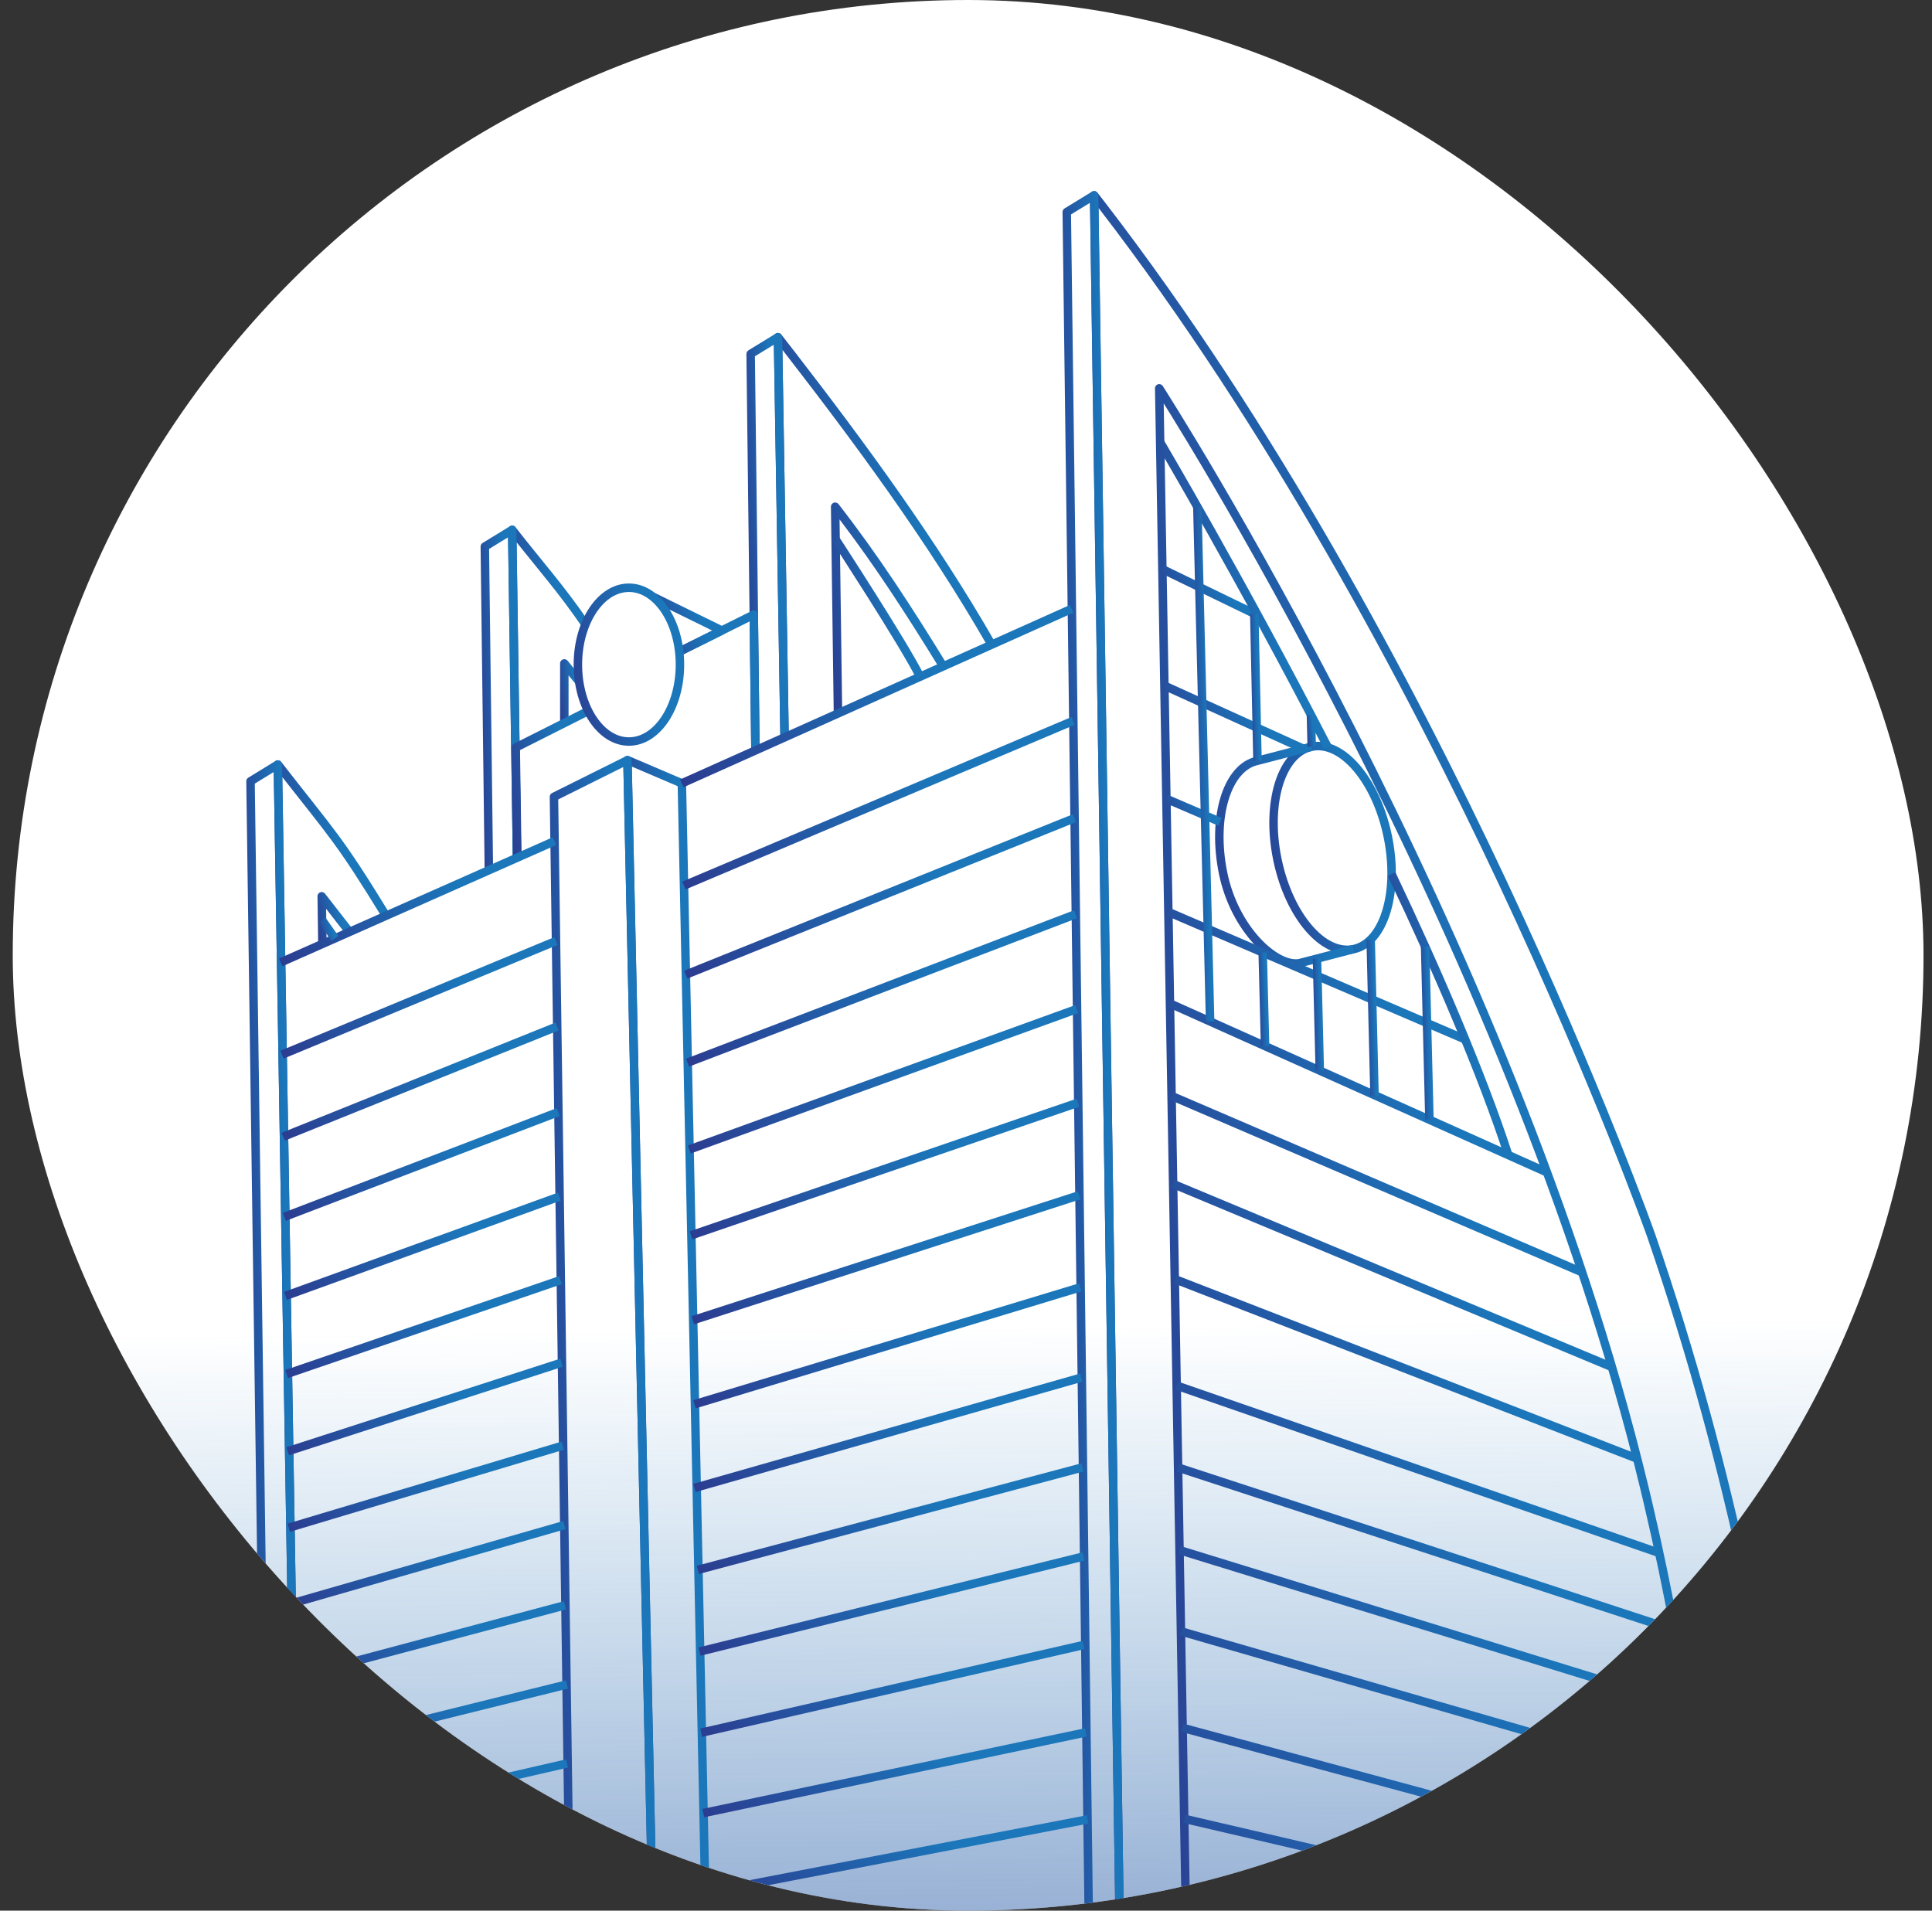 <svg width="91" height="90" viewBox="0 0 91 90" fill="none" xmlns="http://www.w3.org/2000/svg">
<rect x="0" y="0" width="91" height="90" fill="#333333" stroke="none"/>
<g clip-path="url(#clip0_1704_5032)">
<rect x="0.6" width="90" height="90" rx="45" fill="white"/>
<rect x="0.6" width="90" height="90" rx="45" fill="url(#paint0_linear_1704_5032)"/>
<g clip-path="url(#clip1_1704_5032)">
<path d="M51.47 9.011C51.55 8.983 51.641 9.009 51.693 9.077L52.075 9.57C60.066 19.953 66.497 31.984 70.95 41.468C73.211 46.286 74.963 50.449 76.149 53.408C76.743 54.887 77.194 56.066 77.498 56.874C77.65 57.279 77.765 57.591 77.842 57.802C77.88 57.908 77.909 57.988 77.928 58.042C77.938 58.069 77.945 58.089 77.95 58.103C77.951 58.104 77.951 58.104 77.951 58.105C77.954 58.112 77.958 58.12 77.96 58.127C85.759 80.801 85.881 100.884 85.475 109.149C85.47 109.255 85.383 109.339 85.276 109.339H53.012C52.903 109.339 52.814 109.251 52.813 109.142L51.336 9.203C51.335 9.117 51.389 9.04 51.47 9.011ZM53.208 108.939H85.086C85.479 100.592 85.301 80.704 77.588 58.273C77.586 58.268 77.584 58.263 77.582 58.257L77.77 58.191C77.594 58.253 77.582 58.257 77.582 58.257C77.582 58.257 77.582 58.257 77.581 58.256C77.581 58.255 77.581 58.254 77.58 58.252C77.579 58.249 77.577 58.244 77.575 58.237C77.57 58.224 77.563 58.204 77.553 58.177C77.534 58.124 77.505 58.044 77.467 57.939C77.391 57.729 77.276 57.418 77.125 57.015C76.822 56.209 76.371 55.033 75.779 53.557C74.595 50.604 72.846 46.448 70.588 41.638C66.139 32.161 59.717 20.15 51.744 9.795L53.208 108.939Z" fill="url(#paint1_linear_1704_5032)"/>
<path d="M39.271 23.68C39.352 23.652 39.442 23.678 39.495 23.746C41.369 26.152 42.947 28.591 44.6 31.283L44.261 31.492C42.719 28.983 41.248 26.702 39.545 24.466L39.669 33.606L39.27 33.612L39.138 23.872C39.137 23.786 39.191 23.709 39.271 23.68Z" fill="url(#paint2_linear_1704_5032)"/>
<path d="M15.087 42.03C15.168 42.001 15.258 42.028 15.31 42.095L16.45 43.559C16.533 43.665 16.575 43.719 16.597 43.747C16.607 43.761 16.613 43.768 16.616 43.772C16.617 43.774 16.618 43.775 16.619 43.775C16.619 43.776 16.619 43.776 16.619 43.776L16.619 43.776C16.619 43.776 16.618 43.777 16.462 43.899L16.304 44.021C16.304 44.021 16.304 44.021 16.304 44.021C16.303 44.02 16.303 44.019 16.301 44.017C16.298 44.014 16.293 44.007 16.282 43.993C16.261 43.965 16.218 43.911 16.136 43.805C16.005 43.637 15.773 43.339 15.361 42.81L15.385 44.461L14.986 44.467L14.954 42.221C14.952 42.136 15.006 42.058 15.087 42.03Z" fill="url(#paint3_linear_1704_5032)"/>
<path d="M26.514 31.061C26.593 31.033 26.682 31.058 26.736 31.123L27.432 31.978L27.122 32.231L26.78 31.811V34.059H26.381V31.249L26.384 31.218C26.395 31.147 26.445 31.086 26.514 31.061Z" fill="url(#paint4_linear_1704_5032)"/>
<path d="M51.454 9.017C51.511 8.992 51.576 8.995 51.631 9.025C51.694 9.059 51.733 9.125 51.734 9.197L53.212 109.136C53.213 109.19 53.192 109.241 53.155 109.28C53.117 109.318 53.066 109.339 53.013 109.339H51.527C51.417 109.339 51.329 109.251 51.327 109.142L50.047 9.992C50.046 9.921 50.082 9.855 50.142 9.819L51.431 9.029L51.454 9.017ZM50.447 10.1L51.724 108.939H52.81L51.34 9.553L50.447 10.1Z" fill="url(#paint5_linear_1704_5032)"/>
<path d="M36.577 15.692C36.657 15.664 36.748 15.69 36.8 15.758L37.45 16.594C40.706 20.804 44.099 25.414 46.88 30.267L46.534 30.465C43.688 25.498 40.191 20.78 36.852 16.476L37.154 34.722L36.755 34.729L36.444 15.884C36.442 15.798 36.496 15.721 36.577 15.692Z" fill="url(#paint6_linear_1704_5032)"/>
<path d="M36.563 15.7C36.619 15.675 36.685 15.678 36.74 15.708C36.802 15.743 36.842 15.808 36.843 15.88L37.154 34.725L36.755 34.731L36.45 16.236L35.558 16.783L35.782 35.347L35.383 35.352L35.157 16.675C35.157 16.604 35.193 16.539 35.253 16.502L36.539 15.713L36.563 15.7Z" fill="url(#paint7_linear_1704_5032)"/>
<path d="M24.059 24.769C24.14 24.741 24.23 24.767 24.282 24.835C25.527 26.434 26.542 27.546 27.741 29.298L27.412 29.524C26.338 27.955 25.429 26.924 24.333 25.545L24.552 40.427L24.153 40.433L23.926 24.961C23.924 24.875 23.978 24.798 24.059 24.769Z" fill="url(#paint8_linear_1704_5032)"/>
<path d="M24.043 24.775C24.099 24.75 24.165 24.753 24.22 24.783C24.282 24.817 24.322 24.883 24.323 24.955L24.55 40.427L24.151 40.433L23.929 25.311L23.037 25.858L23.226 40.989L22.827 40.994L22.637 25.75C22.636 25.679 22.672 25.614 22.732 25.577L24.019 24.788L24.043 24.775Z" fill="url(#paint9_linear_1704_5032)"/>
<path d="M13.022 35.822C13.102 35.794 13.193 35.82 13.245 35.888C15.781 39.148 16.064 39.297 18.353 43.031L18.013 43.24C15.852 39.716 15.502 39.421 13.297 36.603L14.492 109.11L14.093 109.117L12.889 36.014C12.887 35.928 12.941 35.851 13.022 35.822Z" fill="url(#paint10_linear_1704_5032)"/>
<path d="M13.006 35.83C13.062 35.805 13.127 35.807 13.182 35.838C13.245 35.872 13.284 35.938 13.286 36.01L14.492 109.136C14.493 109.189 14.473 109.241 14.435 109.279C14.398 109.317 14.347 109.339 14.293 109.339H12.809C12.7 109.339 12.611 109.251 12.61 109.142L11.6 36.805C11.599 36.734 11.635 36.669 11.695 36.632L12.982 35.842L13.006 35.83ZM12.001 36.913L13.006 108.939H14.09L12.892 36.366L12.001 36.913Z" fill="url(#paint11_linear_1704_5032)"/>
<path d="M35.439 28.763C35.495 28.743 35.557 28.75 35.608 28.781C35.666 28.817 35.702 28.881 35.703 28.949L35.781 35.347L35.382 35.352L35.308 29.272L32.081 30.877L31.904 30.519L35.415 28.773L35.439 28.763Z" fill="url(#paint12_linear_1704_5032)"/>
<path d="M27.806 33.664L24.493 35.334L24.567 40.428L24.168 40.433L24.092 35.215C24.091 35.138 24.134 35.068 24.202 35.033L27.627 33.307L27.806 33.664Z" fill="url(#paint13_linear_1704_5032)"/>
<path d="M34.086 29.522C34.154 29.555 34.197 29.625 34.198 29.701C34.198 29.777 34.155 29.846 34.087 29.88L32.082 30.877L31.905 30.519L33.547 29.702L30.661 28.286L30.836 27.927L34.086 29.522Z" fill="url(#paint14_linear_1704_5032)"/>
<path d="M29.442 35.64C29.498 35.602 29.57 35.595 29.632 35.621L32.195 36.716L32.221 36.73C32.279 36.765 32.315 36.827 32.316 36.896L33.838 109.135C33.84 109.189 33.819 109.241 33.782 109.279C33.744 109.317 33.693 109.339 33.639 109.339H31.149C31.041 109.339 30.952 109.252 30.95 109.143L29.354 35.809C29.353 35.742 29.386 35.678 29.442 35.64ZM31.345 108.939H33.435L31.92 37.033L29.76 36.11L31.345 108.939Z" fill="url(#paint15_linear_1704_5032)"/>
<path d="M29.488 35.62C29.543 35.601 29.605 35.607 29.656 35.638C29.715 35.673 29.751 35.736 29.753 35.804L31.349 109.134C31.35 109.188 31.329 109.24 31.292 109.279C31.254 109.317 31.203 109.339 31.149 109.339H27.108C27.005 109.339 26.921 109.262 26.909 109.162L26.908 109.142L25.893 37.538C25.892 37.461 25.935 37.39 26.003 37.356L29.464 35.63L29.488 35.62ZM26.293 37.658L27.304 108.939H30.945L29.361 36.128L26.293 37.658Z" fill="url(#paint16_linear_1704_5032)"/>
<path d="M61.743 34.976C62.566 34.807 63.394 35.271 64.062 36.06C64.736 36.856 65.285 38.02 65.562 39.363H65.562L65.587 39.489C65.836 40.787 65.785 42.025 65.49 42.992C65.189 43.982 64.612 44.735 63.789 44.906L63.789 44.906C62.966 45.075 62.138 44.611 61.47 43.822C60.817 43.051 60.282 41.934 59.997 40.644L59.971 40.519C59.694 39.175 59.738 37.888 60.042 36.889C60.344 35.9 60.92 35.146 61.743 34.976ZM63.758 36.319C63.13 35.577 62.437 35.241 61.824 35.368C61.211 35.494 60.707 36.075 60.423 37.006C60.142 37.929 60.096 39.147 60.361 40.438L60.387 40.558C60.66 41.797 61.171 42.851 61.774 43.564C62.403 44.306 63.095 44.641 63.708 44.515L63.765 44.501C64.353 44.351 64.834 43.776 65.109 42.875C65.381 41.982 65.434 40.811 65.195 39.565L65.171 39.444C64.905 38.154 64.381 37.054 63.758 36.319Z" fill="url(#paint17_linear_1704_5032)"/>
<path d="M61.834 35.365L59.28 36.028C59.277 36.029 59.274 36.03 59.27 36.031C58.657 36.158 58.154 36.74 57.87 37.671C57.589 38.593 57.542 39.811 57.808 41.101C58.072 42.382 58.674 43.454 59.34 44.18C59.673 44.543 60.018 44.815 60.339 44.984C60.659 45.153 60.939 45.211 61.155 45.177L61.282 45.144H61.283L63.698 44.517L63.798 44.903L61.383 45.531L61.383 45.531L61.245 45.567C61.239 45.568 61.234 45.569 61.228 45.57C60.893 45.627 60.52 45.531 60.153 45.338C59.783 45.142 59.403 44.839 59.046 44.45C58.333 43.672 57.696 42.535 57.417 41.182C57.14 39.839 57.184 38.552 57.488 37.554C57.789 36.568 58.362 35.816 59.18 35.642L61.733 34.978L61.834 35.365Z" fill="url(#paint18_linear_1704_5032)"/>
<path d="M50.559 28.86L32.198 37.082L32.035 36.717L50.396 28.496L50.559 28.86Z" fill="url(#paint19_linear_1704_5032)"/>
<path d="M50.624 34.141L32.292 41.897L32.137 41.529L50.469 33.773L50.624 34.141Z" fill="url(#paint20_linear_1704_5032)"/>
<path d="M50.68 38.726L32.375 46.096L32.226 45.725L50.531 38.355L50.68 38.726Z" fill="url(#paint21_linear_1704_5032)"/>
<path d="M50.732 43.251L32.456 50.242L32.313 49.868L50.59 42.877L50.732 43.251Z" fill="url(#paint22_linear_1704_5032)"/>
<path d="M50.785 47.719L32.536 54.334L32.4 53.958L50.649 47.343L50.785 47.719Z" fill="url(#paint23_linear_1704_5032)"/>
<path d="M50.837 52.132L32.614 58.379L32.485 58.002L50.708 51.754L50.837 52.132Z" fill="url(#paint24_linear_1704_5032)"/>
<path d="M50.888 56.494L32.693 62.38L32.571 62L50.765 56.114L50.888 56.494Z" fill="url(#paint25_linear_1704_5032)"/>
<path d="M50.94 60.831L32.77 66.34L32.654 65.957L50.825 60.449L50.94 60.831Z" fill="url(#paint26_linear_1704_5032)"/>
<path d="M50.988 65.082L32.766 70.281L32.656 69.897L50.879 64.698L50.988 65.082Z" fill="url(#paint27_linear_1704_5032)"/>
<path d="M51.039 69.315L32.922 74.141L32.819 73.755L50.936 68.928L51.039 69.315Z" fill="url(#paint28_linear_1704_5032)"/>
<path d="M51.088 73.509L32.997 77.992L32.901 77.604L50.992 73.121L51.088 73.509Z" fill="url(#paint29_linear_1704_5032)"/>
<path d="M51.084 77.682L33.071 81.814L32.982 81.424L50.995 77.292L51.084 77.682Z" fill="url(#paint30_linear_1704_5032)"/>
<path d="M51.187 81.799L33.17 85.601L33.087 85.21L51.105 81.408L51.187 81.799Z" fill="url(#paint31_linear_1704_5032)"/>
<path d="M51.263 85.899L33.218 89.374L33.142 88.981L51.188 85.507L51.263 85.899Z" fill="url(#paint32_linear_1704_5032)"/>
<path d="M51.31 90.05L33.289 93.119L33.222 92.725L51.243 89.656L51.31 90.05Z" fill="url(#paint33_linear_1704_5032)"/>
<path d="M26.2 39.804L13.301 45.516L13.14 45.151L26.038 39.438L26.2 39.804Z" fill="url(#paint34_linear_1704_5032)"/>
<path d="M26.258 44.513L13.36 49.865L13.207 49.496L26.106 44.144L26.258 44.513Z" fill="url(#paint35_linear_1704_5032)"/>
<path d="M26.312 48.538L13.413 53.73L13.265 53.36L26.163 48.167L26.312 48.538Z" fill="url(#paint36_linear_1704_5032)"/>
<path d="M26.363 52.571L13.464 57.506L13.322 57.133L26.221 52.197L26.363 52.571Z" fill="url(#paint37_linear_1704_5032)"/>
<path d="M26.414 56.554L13.516 61.231L13.38 60.855L26.278 56.178L26.414 56.554Z" fill="url(#paint38_linear_1704_5032)"/>
<path d="M26.465 60.489L13.564 64.913L13.435 64.535L26.335 60.111L26.465 60.489Z" fill="url(#paint39_linear_1704_5032)"/>
<path d="M26.513 64.378L13.613 68.552L13.49 68.172L26.39 63.998L26.513 64.378Z" fill="url(#paint40_linear_1704_5032)"/>
<path d="M26.563 68.288L13.66 72.154L13.546 71.771L26.449 67.905L26.563 68.288Z" fill="url(#paint41_linear_1704_5032)"/>
<path d="M26.636 72.031L13.709 75.749L13.599 75.365L26.526 71.647L26.636 72.031Z" fill="url(#paint42_linear_1704_5032)"/>
<path d="M26.658 75.812L13.755 79.25L13.653 78.864L26.555 75.425L26.658 75.812Z" fill="url(#paint43_linear_1704_5032)"/>
<path d="M26.75 79.541L13.804 82.75L13.708 82.362L26.654 79.153L26.75 79.541Z" fill="url(#paint44_linear_1704_5032)"/>
<path d="M26.753 83.262L13.851 86.223L13.762 85.834L26.665 82.873L26.753 83.262Z" fill="url(#paint45_linear_1704_5032)"/>
<path d="M26.8 86.945L13.896 89.669L13.813 89.278L26.718 86.554L26.8 86.945Z" fill="url(#paint46_linear_1704_5032)"/>
<path d="M39.527 25.299C39.527 25.299 39.528 25.299 39.528 25.299C39.528 25.3 39.529 25.301 39.529 25.302C39.531 25.304 39.533 25.308 39.536 25.312C39.542 25.322 39.551 25.335 39.563 25.354C39.587 25.39 39.621 25.443 39.666 25.511C39.755 25.648 39.882 25.845 40.038 26.086C40.349 26.569 40.773 27.229 41.221 27.939C42.115 29.354 43.116 30.98 43.518 31.786L43.34 31.875L43.161 31.965C42.77 31.181 41.781 29.574 40.884 28.152C40.436 27.444 40.014 26.785 39.703 26.303C39.547 26.062 39.42 25.866 39.331 25.729C39.287 25.661 39.252 25.608 39.229 25.572C39.217 25.554 39.208 25.54 39.202 25.531C39.199 25.526 39.197 25.523 39.196 25.52C39.195 25.519 39.194 25.518 39.194 25.518C39.194 25.518 39.194 25.517 39.193 25.517L39.193 25.517C39.193 25.517 39.193 25.517 39.36 25.408C39.517 25.305 39.526 25.299 39.527 25.298L39.527 25.299Z" fill="url(#paint47_linear_1704_5032)"/>
<path d="M15.939 44.087L15.613 44.317L15.006 43.454L15.332 43.224L15.939 44.087Z" fill="url(#paint48_linear_1704_5032)"/>
<path d="M31.827 31.307C31.827 30.341 31.567 29.475 31.157 28.857C30.745 28.237 30.199 27.885 29.623 27.885C29.046 27.885 28.5 28.237 28.089 28.857C27.679 29.475 27.419 30.341 27.419 31.307C27.419 32.273 27.679 33.139 28.089 33.758C28.5 34.378 29.046 34.73 29.623 34.73C30.199 34.73 30.745 34.378 31.157 33.758C31.567 33.139 31.827 32.273 31.827 31.307ZM32.226 31.307C32.226 32.341 31.948 33.286 31.489 33.979C31.03 34.67 30.375 35.129 29.623 35.129C28.871 35.129 28.215 34.67 27.756 33.979C27.297 33.286 27.02 32.341 27.02 31.307C27.02 30.273 27.297 29.328 27.756 28.636C28.215 27.944 28.871 27.485 29.623 27.485C30.375 27.485 31.03 27.944 31.489 28.636C31.948 29.328 32.226 30.273 32.226 31.307Z" fill="url(#paint49_linear_1704_5032)"/>
<path d="M54.542 18.101C54.627 18.075 54.72 18.109 54.768 18.184L54.6 18.292C54.758 18.191 54.767 18.184 54.768 18.184C54.768 18.184 54.768 18.185 54.769 18.185C54.769 18.186 54.77 18.187 54.771 18.189C54.773 18.192 54.776 18.197 54.78 18.203C54.788 18.216 54.8 18.234 54.816 18.259C54.848 18.309 54.895 18.383 54.956 18.48C55.08 18.676 55.261 18.965 55.494 19.343C55.96 20.097 56.633 21.204 57.459 22.614C59.112 25.434 61.382 29.465 63.848 34.313C68.779 44.007 74.5 56.972 77.649 70.043L77.834 70.82C81.651 87.118 81.799 102.345 81.584 109.145L81.385 109.139L81.186 109.133C81.399 102.351 81.252 87.163 77.445 70.912L77.261 70.137C74.123 57.109 68.416 44.175 63.492 34.495C61.03 29.655 58.765 25.631 57.115 22.817C56.29 21.41 55.619 20.305 55.155 19.553C55.024 19.34 54.909 19.156 54.812 19.001L56.388 109.135L55.989 109.142L54.401 18.296C54.399 18.207 54.457 18.127 54.542 18.101Z" fill="url(#paint50_linear_1704_5032)"/>
<path d="M72.948 55.043L72.785 55.408L55.026 47.452L55.188 47.087L72.948 55.043Z" fill="url(#paint51_linear_1704_5032)"/>
<path d="M74.602 59.749L74.444 60.116L55.097 51.805L55.254 51.438L74.602 59.749Z" fill="url(#paint52_linear_1704_5032)"/>
<path d="M69.091 48.78L68.934 49.147L54.955 43.143L55.112 42.776L69.091 48.78Z" fill="url(#paint53_linear_1704_5032)"/>
<path d="M57.546 38.53L57.389 38.898L54.861 37.813L55.018 37.446L57.546 38.53Z" fill="url(#paint54_linear_1704_5032)"/>
<path d="M61.477 35.091L61.312 35.455L54.763 32.48L54.928 32.116L61.477 35.091Z" fill="url(#paint55_linear_1704_5032)"/>
<path d="M59.333 28.81L59.159 29.17L54.663 26.99L54.837 26.63L59.333 28.81Z" fill="url(#paint56_linear_1704_5032)"/>
<path d="M76.004 64.212L75.85 64.581L55.164 55.949L55.317 55.581L76.004 64.212Z" fill="url(#paint57_linear_1704_5032)"/>
<path d="M77.186 68.523L77.041 68.896L55.294 60.453L55.438 60.08L77.186 68.523Z" fill="url(#paint58_linear_1704_5032)"/>
<path d="M78.218 72.964L78.088 73.342L55.368 65.462L55.499 65.084L78.218 72.964Z" fill="url(#paint59_linear_1704_5032)"/>
<path d="M78.946 76.597L78.822 76.977L55.428 69.319L55.552 68.939L78.946 76.597Z" fill="url(#paint60_linear_1704_5032)"/>
<path d="M79.581 80.213L79.463 80.595L55.499 73.21L55.617 72.828L79.581 80.213Z" fill="url(#paint61_linear_1704_5032)"/>
<path d="M80.079 83.706L79.969 84.09L55.568 77.037L55.679 76.653L80.079 83.706Z" fill="url(#paint62_linear_1704_5032)"/>
<path d="M80.585 87.907L80.481 88.293L55.633 81.578L55.737 81.192L80.585 87.907Z" fill="url(#paint63_linear_1704_5032)"/>
<path d="M80.91 91.326L80.819 91.715L55.754 85.873L55.845 85.484L80.91 91.326Z" fill="url(#paint64_linear_1704_5032)"/>
<path d="M81.17 94.856L81.086 95.247L55.816 89.822L55.899 89.432L81.17 94.856Z" fill="url(#paint65_linear_1704_5032)"/>
<path d="M65.726 41.088C67.83 45.502 69.99 50.52 71.233 54.347L70.854 54.47C69.619 50.668 67.467 45.668 65.366 41.26L65.726 41.088Z" fill="url(#paint66_linear_1704_5032)"/>
<path d="M54.818 20.732C54.818 20.733 54.818 20.733 54.818 20.733C54.819 20.734 54.819 20.735 54.82 20.737C54.822 20.74 54.825 20.745 54.829 20.751C54.836 20.763 54.847 20.782 54.862 20.806C54.891 20.856 54.934 20.929 54.99 21.025C55.102 21.216 55.267 21.499 55.477 21.863C55.898 22.591 56.503 23.644 57.235 24.945C58.699 27.548 60.676 31.145 62.725 35.12L62.37 35.303C60.324 31.334 58.35 27.741 56.887 25.142C56.156 23.842 55.553 22.79 55.132 22.063C54.922 21.7 54.757 21.418 54.645 21.227C54.589 21.131 54.547 21.058 54.518 21.009C54.503 20.985 54.492 20.966 54.485 20.954C54.482 20.948 54.479 20.943 54.477 20.94C54.476 20.939 54.475 20.938 54.475 20.937C54.475 20.936 54.475 20.936 54.474 20.936L54.474 20.936L54.818 20.732L54.818 20.732Z" fill="url(#paint67_linear_1704_5032)"/>
<path d="M57.198 48.111L56.799 48.121L56.197 23.874L56.595 23.864L57.198 48.111Z" fill="url(#paint68_linear_1704_5032)"/>
<path d="M59.429 35.83L59.03 35.839L58.879 28.914L59.278 28.905L59.429 35.83Z" fill="url(#paint69_linear_1704_5032)"/>
<path d="M59.787 49.27L59.388 49.28L59.275 44.873L59.673 44.862L59.787 49.27Z" fill="url(#paint70_linear_1704_5032)"/>
<path d="M61.983 35.168L61.585 35.178L61.547 33.676L61.946 33.666L61.983 35.168Z" fill="url(#paint71_linear_1704_5032)"/>
<path d="M62.363 50.405L61.964 50.415L61.832 45.16L62.231 45.15L62.363 50.405Z" fill="url(#paint72_linear_1704_5032)"/>
<path d="M64.942 51.616L64.543 51.626L64.361 44.263L64.76 44.253L64.942 51.616Z" fill="url(#paint73_linear_1704_5032)"/>
<path d="M67.527 52.729L67.328 52.733L67.128 52.739L66.925 44.585L67.324 44.575L67.527 52.729Z" fill="url(#paint74_linear_1704_5032)"/>
</g>
</g>
<defs>
<linearGradient id="paint0_linear_1704_5032" x1="46" y1="121.5" x2="45.42" y2="62.506" gradientUnits="userSpaceOnUse">
<stop stop-color="#2D388D"/>
<stop offset="1" stop-color="#1B76BA" stop-opacity="0"/>
</linearGradient>
<linearGradient id="paint1_linear_1704_5032" x1="56.476" y1="221.675" x2="120.525" y2="214.947" gradientUnits="userSpaceOnUse">
<stop offset="0.072" stop-color="#2D388D"/>
<stop offset="0.548" stop-color="#1B76BA"/>
</linearGradient>
<linearGradient id="paint2_linear_1704_5032" x1="39.957" y1="44.743" x2="49.993" y2="43.047" gradientUnits="userSpaceOnUse">
<stop offset="0.072" stop-color="#2D388D"/>
<stop offset="0.548" stop-color="#1B76BA"/>
</linearGradient>
<linearGradient id="paint3_linear_1704_5032" x1="15.204" y1="47.208" x2="18.219" y2="46.577" gradientUnits="userSpaceOnUse">
<stop offset="0.072" stop-color="#2D388D"/>
<stop offset="0.548" stop-color="#1B76BA"/>
</linearGradient>
<linearGradient id="paint4_linear_1704_5032" x1="26.539" y1="37.427" x2="28.501" y2="37.217" gradientUnits="userSpaceOnUse">
<stop offset="0.072" stop-color="#2D388D"/>
<stop offset="0.548" stop-color="#1B76BA"/>
</linearGradient>
<linearGradient id="paint5_linear_1704_5032" x1="50.521" y1="221.675" x2="56.504" y2="221.617" gradientUnits="userSpaceOnUse">
<stop offset="0.072" stop-color="#2D388D"/>
<stop offset="0.548" stop-color="#1B76BA"/>
</linearGradient>
<linearGradient id="paint6_linear_1704_5032" x1="38.009" y1="56.055" x2="57.187" y2="52.823" gradientUnits="userSpaceOnUse">
<stop offset="0.072" stop-color="#2D388D"/>
<stop offset="0.548" stop-color="#1B76BA"/>
</linearGradient>
<linearGradient id="paint7_linear_1704_5032" x1="35.457" y1="57.372" x2="39.227" y2="57.255" gradientUnits="userSpaceOnUse">
<stop offset="0.072" stop-color="#2D388D"/>
<stop offset="0.548" stop-color="#1B76BA"/>
</linearGradient>
<linearGradient id="paint8_linear_1704_5032" x1="24.498" y1="57.983" x2="31.668" y2="57.446" gradientUnits="userSpaceOnUse">
<stop offset="0.072" stop-color="#2D388D"/>
<stop offset="0.548" stop-color="#1B76BA"/>
</linearGradient>
<linearGradient id="paint9_linear_1704_5032" x1="22.924" y1="59.172" x2="26.535" y2="59.041" gradientUnits="userSpaceOnUse">
<stop offset="0.072" stop-color="#2D388D"/>
<stop offset="0.548" stop-color="#1B76BA"/>
</linearGradient>
<linearGradient id="paint10_linear_1704_5032" x1="13.708" y1="191.187" x2="24.029" y2="190.95" gradientUnits="userSpaceOnUse">
<stop offset="0.072" stop-color="#2D388D"/>
<stop offset="0.548" stop-color="#1B76BA"/>
</linearGradient>
<linearGradient id="paint11_linear_1704_5032" x1="12.034" y1="191.656" x2="17.5" y2="191.59" gradientUnits="userSpaceOnUse">
<stop offset="0.072" stop-color="#2D388D"/>
<stop offset="0.548" stop-color="#1B76BA"/>
</linearGradient>
<linearGradient id="paint12_linear_1704_5032" x1="32.486" y1="42.74" x2="39.581" y2="41.459" gradientUnits="userSpaceOnUse">
<stop offset="0.072" stop-color="#2D388D"/>
<stop offset="0.548" stop-color="#1B76BA"/>
</linearGradient>
<linearGradient id="paint13_linear_1704_5032" x1="24.649" y1="48.412" x2="31.493" y2="47.315" gradientUnits="userSpaceOnUse">
<stop offset="0.072" stop-color="#2D388D"/>
<stop offset="0.548" stop-color="#1B76BA"/>
</linearGradient>
<linearGradient id="paint14_linear_1704_5032" x1="31.192" y1="34.179" x2="37.075" y2="32.01" gradientUnits="userSpaceOnUse">
<stop offset="0.072" stop-color="#2D388D"/>
<stop offset="0.548" stop-color="#1B76BA"/>
</linearGradient>
<linearGradient id="paint15_linear_1704_5032" x1="30.027" y1="191.889" x2="38.498" y2="191.73" gradientUnits="userSpaceOnUse">
<stop offset="0.072" stop-color="#2D388D"/>
<stop offset="0.548" stop-color="#1B76BA"/>
</linearGradient>
<linearGradient id="paint16_linear_1704_5032" x1="26.711" y1="191.884" x2="37.016" y2="191.649" gradientUnits="userSpaceOnUse">
<stop offset="0.072" stop-color="#2D388D"/>
<stop offset="0.548" stop-color="#1B76BA"/>
</linearGradient>
<linearGradient id="paint17_linear_1704_5032" x1="60.68" y1="56.136" x2="71.577" y2="54.138" gradientUnits="userSpaceOnUse">
<stop offset="0.072" stop-color="#2D388D"/>
<stop offset="0.548" stop-color="#1B76BA"/>
</linearGradient>
<linearGradient id="paint18_linear_1704_5032" x1="58.217" y1="57.463" x2="70.192" y2="55.183" gradientUnits="userSpaceOnUse">
<stop offset="0.072" stop-color="#2D388D"/>
<stop offset="0.548" stop-color="#1B76BA"/>
</linearGradient>
<linearGradient id="paint19_linear_1704_5032" x1="34.814" y1="46.695" x2="59.118" y2="30.568" gradientUnits="userSpaceOnUse">
<stop offset="0.072" stop-color="#2D388D"/>
<stop offset="0.548" stop-color="#1B76BA"/>
</linearGradient>
<linearGradient id="paint20_linear_1704_5032" x1="34.91" y1="50.993" x2="58.359" y2="34.579" gradientUnits="userSpaceOnUse">
<stop offset="0.072" stop-color="#2D388D"/>
<stop offset="0.548" stop-color="#1B76BA"/>
</linearGradient>
<linearGradient id="paint21_linear_1704_5032" x1="34.994" y1="54.763" x2="57.674" y2="38.133" gradientUnits="userSpaceOnUse">
<stop offset="0.072" stop-color="#2D388D"/>
<stop offset="0.548" stop-color="#1B76BA"/>
</linearGradient>
<linearGradient id="paint22_linear_1704_5032" x1="35.076" y1="58.486" x2="56.942" y2="41.664" gradientUnits="userSpaceOnUse">
<stop offset="0.072" stop-color="#2D388D"/>
<stop offset="0.548" stop-color="#1B76BA"/>
</linearGradient>
<linearGradient id="paint23_linear_1704_5032" x1="35.158" y1="62.161" x2="56.16" y2="45.173" gradientUnits="userSpaceOnUse">
<stop offset="0.072" stop-color="#2D388D"/>
<stop offset="0.548" stop-color="#1B76BA"/>
</linearGradient>
<linearGradient id="paint24_linear_1704_5032" x1="35.238" y1="65.797" x2="55.333" y2="48.676" gradientUnits="userSpaceOnUse">
<stop offset="0.072" stop-color="#2D388D"/>
<stop offset="0.548" stop-color="#1B76BA"/>
</linearGradient>
<linearGradient id="paint25_linear_1704_5032" x1="35.318" y1="69.395" x2="54.459" y2="52.184" gradientUnits="userSpaceOnUse">
<stop offset="0.072" stop-color="#2D388D"/>
<stop offset="0.548" stop-color="#1B76BA"/>
</linearGradient>
<linearGradient id="paint26_linear_1704_5032" x1="35.397" y1="72.935" x2="53.474" y2="55.674" gradientUnits="userSpaceOnUse">
<stop offset="0.072" stop-color="#2D388D"/>
<stop offset="0.548" stop-color="#1B76BA"/>
</linearGradient>
<linearGradient id="paint27_linear_1704_5032" x1="35.406" y1="76.531" x2="52.556" y2="59.21" gradientUnits="userSpaceOnUse">
<stop offset="0.072" stop-color="#2D388D"/>
<stop offset="0.548" stop-color="#1B76BA"/>
</linearGradient>
<linearGradient id="paint28_linear_1704_5032" x1="35.552" y1="79.978" x2="51.525" y2="62.807" gradientUnits="userSpaceOnUse">
<stop offset="0.072" stop-color="#2D388D"/>
<stop offset="0.548" stop-color="#1B76BA"/>
</linearGradient>
<linearGradient id="paint29_linear_1704_5032" x1="35.629" y1="83.446" x2="50.452" y2="66.424" gradientUnits="userSpaceOnUse">
<stop offset="0.072" stop-color="#2D388D"/>
<stop offset="0.548" stop-color="#1B76BA"/>
</linearGradient>
<linearGradient id="paint30_linear_1704_5032" x1="35.697" y1="86.875" x2="49.29" y2="70.135" gradientUnits="userSpaceOnUse">
<stop offset="0.072" stop-color="#2D388D"/>
<stop offset="0.548" stop-color="#1B76BA"/>
</linearGradient>
<linearGradient id="paint31_linear_1704_5032" x1="35.802" y1="90.296" x2="48.183" y2="73.858" gradientUnits="userSpaceOnUse">
<stop offset="0.072" stop-color="#2D388D"/>
<stop offset="0.548" stop-color="#1B76BA"/>
</linearGradient>
<linearGradient id="paint32_linear_1704_5032" x1="35.861" y1="93.703" x2="46.988" y2="77.665" gradientUnits="userSpaceOnUse">
<stop offset="0.072" stop-color="#2D388D"/>
<stop offset="0.548" stop-color="#1B76BA"/>
</linearGradient>
<linearGradient id="paint33_linear_1704_5032" x1="35.935" y1="96.996" x2="45.48" y2="81.661" gradientUnits="userSpaceOnUse">
<stop offset="0.072" stop-color="#2D388D"/>
<stop offset="0.548" stop-color="#1B76BA"/>
</linearGradient>
<linearGradient id="paint34_linear_1704_5032" x1="15.099" y1="52.321" x2="32.276" y2="40.968" gradientUnits="userSpaceOnUse">
<stop offset="0.072" stop-color="#2D388D"/>
<stop offset="0.548" stop-color="#1B76BA"/>
</linearGradient>
<linearGradient id="paint35_linear_1704_5032" x1="15.165" y1="56.271" x2="31.693" y2="44.675" gradientUnits="userSpaceOnUse">
<stop offset="0.072" stop-color="#2D388D"/>
<stop offset="0.548" stop-color="#1B76BA"/>
</linearGradient>
<linearGradient id="paint36_linear_1704_5032" x1="15.222" y1="59.959" x2="31.439" y2="48.26" gradientUnits="userSpaceOnUse">
<stop offset="0.072" stop-color="#2D388D"/>
<stop offset="0.548" stop-color="#1B76BA"/>
</linearGradient>
<linearGradient id="paint37_linear_1704_5032" x1="15.278" y1="63.449" x2="30.965" y2="51.595" gradientUnits="userSpaceOnUse">
<stop offset="0.072" stop-color="#2D388D"/>
<stop offset="0.548" stop-color="#1B76BA"/>
</linearGradient>
<linearGradient id="paint38_linear_1704_5032" x1="15.335" y1="66.889" x2="30.451" y2="54.895" gradientUnits="userSpaceOnUse">
<stop offset="0.072" stop-color="#2D388D"/>
<stop offset="0.548" stop-color="#1B76BA"/>
</linearGradient>
<linearGradient id="paint39_linear_1704_5032" x1="15.389" y1="70.289" x2="29.902" y2="58.175" gradientUnits="userSpaceOnUse">
<stop offset="0.072" stop-color="#2D388D"/>
<stop offset="0.548" stop-color="#1B76BA"/>
</linearGradient>
<linearGradient id="paint40_linear_1704_5032" x1="15.443" y1="73.651" x2="29.319" y2="61.446" gradientUnits="userSpaceOnUse">
<stop offset="0.072" stop-color="#2D388D"/>
<stop offset="0.548" stop-color="#1B76BA"/>
</linearGradient>
<linearGradient id="paint41_linear_1704_5032" x1="15.499" y1="76.911" x2="28.528" y2="64.633" gradientUnits="userSpaceOnUse">
<stop offset="0.072" stop-color="#2D388D"/>
<stop offset="0.548" stop-color="#1B76BA"/>
</linearGradient>
<linearGradient id="paint42_linear_1704_5032" x1="15.555" y1="80.342" x2="28.153" y2="68.027" gradientUnits="userSpaceOnUse">
<stop offset="0.072" stop-color="#2D388D"/>
<stop offset="0.548" stop-color="#1B76BA"/>
</linearGradient>
<linearGradient id="paint43_linear_1704_5032" x1="15.604" y1="83.533" x2="27.341" y2="71.256" gradientUnits="userSpaceOnUse">
<stop offset="0.072" stop-color="#2D388D"/>
<stop offset="0.548" stop-color="#1B76BA"/>
</linearGradient>
<linearGradient id="paint44_linear_1704_5032" x1="15.664" y1="86.776" x2="26.647" y2="74.526" gradientUnits="userSpaceOnUse">
<stop offset="0.072" stop-color="#2D388D"/>
<stop offset="0.548" stop-color="#1B76BA"/>
</linearGradient>
<linearGradient id="paint45_linear_1704_5032" x1="15.711" y1="89.974" x2="25.845" y2="77.886" gradientUnits="userSpaceOnUse">
<stop offset="0.072" stop-color="#2D388D"/>
<stop offset="0.548" stop-color="#1B76BA"/>
</linearGradient>
<linearGradient id="paint46_linear_1704_5032" x1="15.761" y1="93.155" x2="25.039" y2="81.255" gradientUnits="userSpaceOnUse">
<stop offset="0.072" stop-color="#2D388D"/>
<stop offset="0.548" stop-color="#1B76BA"/>
</linearGradient>
<linearGradient id="paint47_linear_1704_5032" x1="39.842" y1="39.428" x2="47.702" y2="37.859" gradientUnits="userSpaceOnUse">
<stop offset="0.072" stop-color="#2D388D"/>
<stop offset="0.548" stop-color="#1B76BA"/>
</linearGradient>
<linearGradient id="paint48_linear_1704_5032" x1="15.146" y1="45.541" x2="16.795" y2="45.108" gradientUnits="userSpaceOnUse">
<stop offset="0.072" stop-color="#2D388D"/>
<stop offset="0.548" stop-color="#1B76BA"/>
</linearGradient>
<linearGradient id="paint49_linear_1704_5032" x1="27.8" y1="43.688" x2="37.226" y2="41.713" gradientUnits="userSpaceOnUse">
<stop offset="0.072" stop-color="#2D388D"/>
<stop offset="0.548" stop-color="#1B76BA"/>
</linearGradient>
<linearGradient id="paint50_linear_1704_5032" x1="58.488" y1="211.085" x2="109.543" y2="206.385" gradientUnits="userSpaceOnUse">
<stop offset="0.072" stop-color="#2D388D"/>
<stop offset="0.548" stop-color="#1B76BA"/>
</linearGradient>
<linearGradient id="paint51_linear_1704_5032" x1="57.714" y1="64.723" x2="81.252" y2="49.128" gradientUnits="userSpaceOnUse">
<stop offset="0.072" stop-color="#2D388D"/>
<stop offset="0.548" stop-color="#1B76BA"/>
</linearGradient>
<linearGradient id="paint52_linear_1704_5032" x1="58.022" y1="69.833" x2="82.964" y2="52.59" gradientUnits="userSpaceOnUse">
<stop offset="0.072" stop-color="#2D388D"/>
<stop offset="0.548" stop-color="#1B76BA"/>
</linearGradient>
<linearGradient id="paint53_linear_1704_5032" x1="57.075" y1="56.28" x2="75.301" y2="43.84" gradientUnits="userSpaceOnUse">
<stop offset="0.072" stop-color="#2D388D"/>
<stop offset="0.548" stop-color="#1B76BA"/>
</linearGradient>
<linearGradient id="paint54_linear_1704_5032" x1="55.264" y1="40.524" x2="59.098" y2="38.344" gradientUnits="userSpaceOnUse">
<stop offset="0.072" stop-color="#2D388D"/>
<stop offset="0.548" stop-color="#1B76BA"/>
</linearGradient>
<linearGradient id="paint55_linear_1704_5032" x1="55.77" y1="39.194" x2="64.948" y2="33.517" gradientUnits="userSpaceOnUse">
<stop offset="0.072" stop-color="#2D388D"/>
<stop offset="0.548" stop-color="#1B76BA"/>
</linearGradient>
<linearGradient id="paint56_linear_1704_5032" x1="55.364" y1="32.013" x2="62.05" y2="28.231" gradientUnits="userSpaceOnUse">
<stop offset="0.072" stop-color="#2D388D"/>
<stop offset="0.548" stop-color="#1B76BA"/>
</linearGradient>
<linearGradient id="paint57_linear_1704_5032" x1="58.29" y1="74.657" x2="84.418" y2="56.047" gradientUnits="userSpaceOnUse">
<stop offset="0.072" stop-color="#2D388D"/>
<stop offset="0.548" stop-color="#1B76BA"/>
</linearGradient>
<linearGradient id="paint58_linear_1704_5032" x1="58.578" y1="78.766" x2="84.706" y2="58.809" gradientUnits="userSpaceOnUse">
<stop offset="0.072" stop-color="#2D388D"/>
<stop offset="0.548" stop-color="#1B76BA"/>
</linearGradient>
<linearGradient id="paint59_linear_1704_5032" x1="58.796" y1="82.587" x2="83.837" y2="61.274" gradientUnits="userSpaceOnUse">
<stop offset="0.072" stop-color="#2D388D"/>
<stop offset="0.548" stop-color="#1B76BA"/>
</linearGradient>
<linearGradient id="paint60_linear_1704_5032" x1="58.956" y1="85.976" x2="83.511" y2="63.877" gradientUnits="userSpaceOnUse">
<stop offset="0.072" stop-color="#2D388D"/>
<stop offset="0.548" stop-color="#1B76BA"/>
</linearGradient>
<linearGradient id="paint61_linear_1704_5032" x1="59.112" y1="89.29" x2="82.943" y2="66.561" gradientUnits="userSpaceOnUse">
<stop offset="0.072" stop-color="#2D388D"/>
<stop offset="0.548" stop-color="#1B76BA"/>
</linearGradient>
<linearGradient id="paint62_linear_1704_5032" x1="59.245" y1="92.416" x2="82.088" y2="69.257" gradientUnits="userSpaceOnUse">
<stop offset="0.072" stop-color="#2D388D"/>
<stop offset="0.548" stop-color="#1B76BA"/>
</linearGradient>
<linearGradient id="paint63_linear_1704_5032" x1="59.376" y1="96.243" x2="81.124" y2="72.737" gradientUnits="userSpaceOnUse">
<stop offset="0.072" stop-color="#2D388D"/>
<stop offset="0.548" stop-color="#1B76BA"/>
</linearGradient>
<linearGradient id="paint64_linear_1704_5032" x1="59.528" y1="98.691" x2="78.229" y2="75.468" gradientUnits="userSpaceOnUse">
<stop offset="0.072" stop-color="#2D388D"/>
<stop offset="0.548" stop-color="#1B76BA"/>
</linearGradient>
<linearGradient id="paint65_linear_1704_5032" x1="59.619" y1="101.757" x2="76.74" y2="78.796" gradientUnits="userSpaceOnUse">
<stop offset="0.072" stop-color="#2D388D"/>
<stop offset="0.548" stop-color="#1B76BA"/>
</linearGradient>
<linearGradient id="paint66_linear_1704_5032" x1="66.246" y1="69.453" x2="77.136" y2="67.984" gradientUnits="userSpaceOnUse">
<stop offset="0.072" stop-color="#2D388D"/>
<stop offset="0.548" stop-color="#1B76BA"/>
</linearGradient>
<linearGradient id="paint67_linear_1704_5032" x1="55.712" y1="51.616" x2="70.845" y2="48.981" gradientUnits="userSpaceOnUse">
<stop offset="0.072" stop-color="#2D388D"/>
<stop offset="0.548" stop-color="#1B76BA"/>
</linearGradient>
<linearGradient id="paint68_linear_1704_5032" x1="56.347" y1="75.279" x2="58.239" y2="75.255" gradientUnits="userSpaceOnUse">
<stop offset="0.072" stop-color="#2D388D"/>
<stop offset="0.548" stop-color="#1B76BA"/>
</linearGradient>
<linearGradient id="paint69_linear_1704_5032" x1="58.962" y1="43.602" x2="60.001" y2="43.576" gradientUnits="userSpaceOnUse">
<stop offset="0.072" stop-color="#2D388D"/>
<stop offset="0.548" stop-color="#1B76BA"/>
</linearGradient>
<linearGradient id="paint70_linear_1704_5032" x1="59.351" y1="54.226" x2="60.319" y2="54.192" gradientUnits="userSpaceOnUse">
<stop offset="0.072" stop-color="#2D388D"/>
<stop offset="0.548" stop-color="#1B76BA"/>
</linearGradient>
<linearGradient id="paint71_linear_1704_5032" x1="61.612" y1="36.872" x2="62.431" y2="36.799" gradientUnits="userSpaceOnUse">
<stop offset="0.072" stop-color="#2D388D"/>
<stop offset="0.548" stop-color="#1B76BA"/>
</linearGradient>
<linearGradient id="paint72_linear_1704_5032" x1="61.912" y1="56.309" x2="62.913" y2="56.279" gradientUnits="userSpaceOnUse">
<stop offset="0.072" stop-color="#2D388D"/>
<stop offset="0.548" stop-color="#1B76BA"/>
</linearGradient>
<linearGradient id="paint73_linear_1704_5032" x1="64.448" y1="59.88" x2="65.545" y2="59.853" gradientUnits="userSpaceOnUse">
<stop offset="0.072" stop-color="#2D388D"/>
<stop offset="0.548" stop-color="#1B76BA"/>
</linearGradient>
<linearGradient id="paint74_linear_1704_5032" x1="67.015" y1="61.879" x2="68.153" y2="61.853" gradientUnits="userSpaceOnUse">
<stop offset="0.072" stop-color="#2D388D"/>
<stop offset="0.548" stop-color="#1B76BA"/>
</linearGradient>
<clipPath id="clip0_1704_5032">
<rect x="0.6" width="90" height="90" rx="45" fill="white"/>
</clipPath>
<clipPath id="clip1_1704_5032">
<rect width="74.117" height="100.339" fill="white" transform="translate(11.6 9)"/>
</clipPath>
</defs>
</svg>
